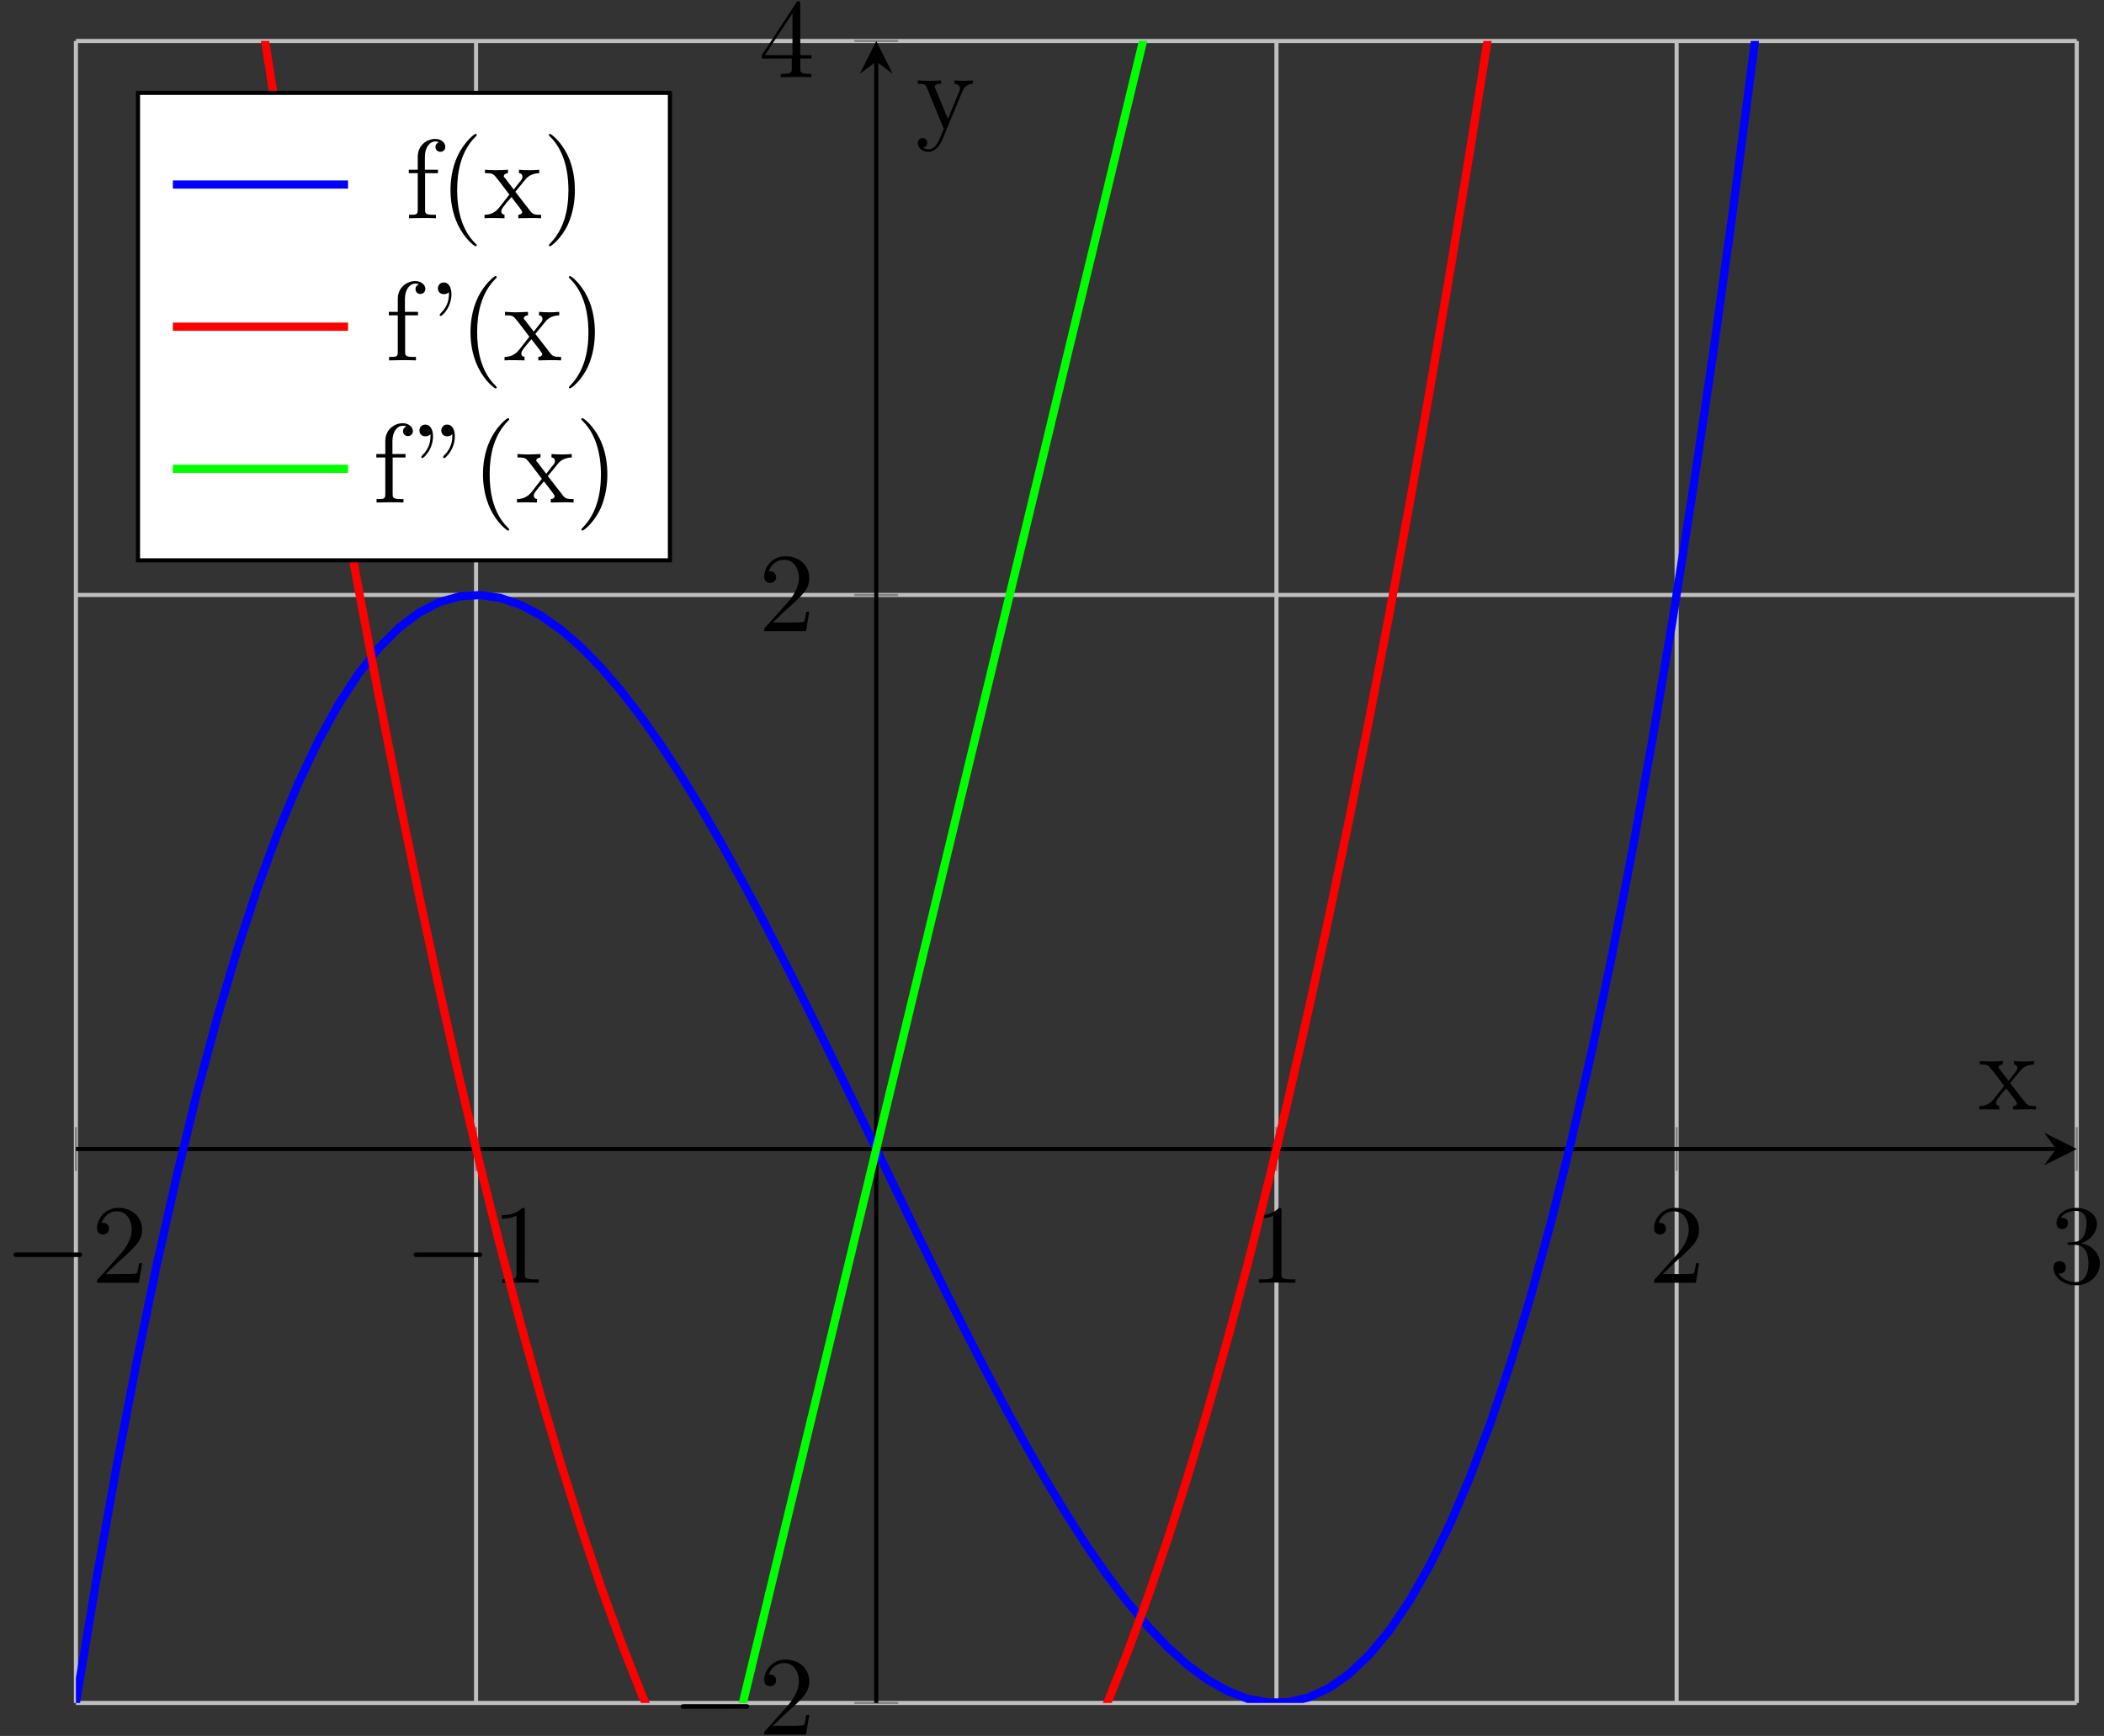 <?xml version="1.0" encoding="UTF-8"?>
<svg xmlns="http://www.w3.org/2000/svg" xmlns:xlink="http://www.w3.org/1999/xlink" width="143pt" height="118pt" viewBox="0 0 143 118" version="1.1">
<rect x="0" y="0" width="143" height="118" fill="#333333" stroke="none"/>
<defs>
<g>
<symbol overflow="visible" id="glyph0-0">
<path style="stroke:none;" d=""/>
</symbol>
<symbol overflow="visible" id="glyph0-1">
<path style="stroke:none;" d="M 5.031 -1.75 C 5.172 -1.75 5.297 -1.75 5.297 -1.906 C 5.297 -2.062 5.172 -2.062 5.031 -2.062 L 0.906 -2.062 C 0.766 -2.062 0.641 -2.062 0.641 -1.906 C 0.641 -1.75 0.766 -1.75 0.906 -1.75 Z M 5.031 -1.75 "/>
</symbol>
<symbol overflow="visible" id="glyph1-0">
<path style="stroke:none;" d=""/>
</symbol>
<symbol overflow="visible" id="glyph1-1">
<path style="stroke:none;" d="M 0.969 -0.594 L 1.781 -1.375 C 2.969 -2.438 3.438 -2.844 3.438 -3.609 C 3.438 -4.484 2.75 -5.094 1.812 -5.094 C 0.953 -5.094 0.375 -4.391 0.375 -3.703 C 0.375 -3.281 0.766 -3.281 0.781 -3.281 C 0.922 -3.281 1.188 -3.375 1.188 -3.688 C 1.188 -3.875 1.047 -4.078 0.781 -4.078 C 0.719 -4.078 0.703 -4.078 0.688 -4.078 C 0.859 -4.562 1.266 -4.859 1.719 -4.859 C 2.406 -4.859 2.734 -4.234 2.734 -3.609 C 2.734 -3 2.359 -2.391 1.938 -1.922 L 0.469 -0.281 C 0.375 -0.203 0.375 -0.188 0.375 0 L 3.219 0 L 3.438 -1.328 L 3.234 -1.328 C 3.203 -1.094 3.141 -0.766 3.078 -0.656 C 3.016 -0.594 2.516 -0.594 2.344 -0.594 Z M 0.969 -0.594 "/>
</symbol>
<symbol overflow="visible" id="glyph1-2">
<path style="stroke:none;" d="M 2.25 -4.891 C 2.25 -5.078 2.25 -5.094 2.078 -5.094 C 1.594 -4.594 0.922 -4.594 0.688 -4.594 L 0.688 -4.359 C 0.828 -4.359 1.281 -4.359 1.688 -4.562 L 1.688 -0.609 C 1.688 -0.328 1.656 -0.234 0.969 -0.234 L 0.719 -0.234 L 0.719 0 C 1 -0.016 1.656 -0.016 1.969 -0.016 C 2.266 -0.016 2.938 -0.016 3.203 0 L 3.203 -0.234 L 2.953 -0.234 C 2.266 -0.234 2.25 -0.328 2.25 -0.609 Z M 2.25 -4.891 "/>
</symbol>
<symbol overflow="visible" id="glyph1-3">
<path style="stroke:none;" d="M 2.219 -2.688 C 2.844 -2.891 3.281 -3.438 3.281 -4.031 C 3.281 -4.656 2.609 -5.094 1.875 -5.094 C 1.109 -5.094 0.531 -4.625 0.531 -4.047 C 0.531 -3.797 0.688 -3.656 0.922 -3.656 C 1.156 -3.656 1.312 -3.812 1.312 -4.047 C 1.312 -4.422 0.953 -4.422 0.828 -4.422 C 1.062 -4.797 1.578 -4.891 1.844 -4.891 C 2.156 -4.891 2.578 -4.734 2.578 -4.047 C 2.578 -3.953 2.562 -3.5 2.375 -3.172 C 2.141 -2.797 1.875 -2.781 1.688 -2.781 C 1.625 -2.766 1.438 -2.75 1.391 -2.75 C 1.328 -2.75 1.281 -2.734 1.281 -2.656 C 1.281 -2.578 1.328 -2.578 1.453 -2.578 L 1.797 -2.578 C 2.422 -2.578 2.703 -2.062 2.703 -1.312 C 2.703 -0.266 2.172 -0.047 1.844 -0.047 C 1.516 -0.047 0.938 -0.172 0.672 -0.625 C 0.938 -0.594 1.172 -0.75 1.172 -1.047 C 1.172 -1.328 0.969 -1.469 0.75 -1.469 C 0.562 -1.469 0.328 -1.375 0.328 -1.031 C 0.328 -0.344 1.031 0.172 1.859 0.172 C 2.797 0.172 3.484 -0.531 3.484 -1.312 C 3.484 -1.938 3.016 -2.531 2.219 -2.688 Z M 2.219 -2.688 "/>
</symbol>
<symbol overflow="visible" id="glyph1-4">
<path style="stroke:none;" d="M 2.25 -1.266 L 2.25 -0.594 C 2.25 -0.328 2.234 -0.234 1.672 -0.234 L 1.5 -0.234 L 1.5 0 C 1.812 -0.016 2.219 -0.016 2.531 -0.016 C 2.859 -0.016 3.266 -0.016 3.578 0 L 3.578 -0.234 L 3.422 -0.234 C 2.844 -0.234 2.828 -0.328 2.828 -0.594 L 2.828 -1.266 L 3.594 -1.266 L 3.594 -1.5 L 2.828 -1.5 L 2.828 -4.969 C 2.828 -5.125 2.828 -5.172 2.719 -5.172 C 2.641 -5.172 2.625 -5.172 2.562 -5.078 L 0.219 -1.5 L 0.219 -1.266 Z M 2.297 -1.5 L 0.422 -1.5 L 2.297 -4.344 Z M 2.297 -1.5 "/>
</symbol>
<symbol overflow="visible" id="glyph1-5">
<path style="stroke:none;" d="M 2.188 -1.797 C 2.422 -2.078 2.719 -2.453 2.891 -2.656 C 3.125 -2.938 3.453 -3.047 3.812 -3.062 L 3.812 -3.297 C 3.609 -3.281 3.375 -3.266 3.172 -3.266 C 2.953 -3.266 2.547 -3.281 2.438 -3.297 L 2.438 -3.062 C 2.609 -3.047 2.672 -2.938 2.672 -2.812 C 2.672 -2.703 2.594 -2.594 2.547 -2.547 L 2.078 -1.953 L 1.484 -2.734 C 1.406 -2.797 1.406 -2.812 1.406 -2.859 C 1.406 -2.984 1.531 -3.047 1.688 -3.062 L 1.688 -3.297 C 1.484 -3.281 0.984 -3.266 0.859 -3.266 C 0.688 -3.266 0.344 -3.281 0.125 -3.297 L 0.125 -3.062 C 0.672 -3.062 0.672 -3.047 1.031 -2.594 L 1.781 -1.609 L 1.062 -0.688 C 0.703 -0.25 0.25 -0.234 0.094 -0.234 L 0.094 0 C 0.297 -0.016 0.531 -0.016 0.719 -0.016 C 0.953 -0.016 1.266 0 1.453 0 L 1.453 -0.234 C 1.281 -0.266 1.234 -0.359 1.234 -0.469 C 1.234 -0.641 1.453 -0.891 1.922 -1.438 L 2.5 -0.688 C 2.562 -0.594 2.656 -0.469 2.656 -0.422 C 2.656 -0.359 2.594 -0.25 2.391 -0.234 L 2.391 0 C 2.609 0 3.047 -0.016 3.203 -0.016 C 3.422 -0.016 3.719 -0.016 3.938 0 L 3.938 -0.234 C 3.531 -0.234 3.391 -0.25 3.219 -0.469 Z M 2.188 -1.797 "/>
</symbol>
<symbol overflow="visible" id="glyph1-6">
<path style="stroke:none;" d="M 3.172 -2.562 C 3.375 -3.047 3.766 -3.062 3.875 -3.062 L 3.875 -3.297 C 3.703 -3.281 3.484 -3.266 3.312 -3.266 C 3.172 -3.266 2.812 -3.281 2.641 -3.297 L 2.641 -3.062 C 2.875 -3.047 3 -2.922 3 -2.734 C 3 -2.656 3 -2.641 2.953 -2.547 L 2.188 -0.672 L 1.344 -2.719 C 1.312 -2.797 1.297 -2.828 1.297 -2.859 C 1.297 -3.062 1.578 -3.062 1.719 -3.062 L 1.719 -3.297 C 1.516 -3.281 1.016 -3.266 0.891 -3.266 C 0.688 -3.266 0.375 -3.281 0.141 -3.297 L 0.141 -3.062 C 0.516 -3.062 0.656 -3.062 0.766 -2.781 L 1.906 0 C 1.875 0.094 1.766 0.344 1.719 0.453 C 1.547 0.875 1.344 1.391 0.844 1.391 C 0.812 1.391 0.641 1.391 0.484 1.266 C 0.719 1.234 0.781 1.062 0.781 0.938 C 0.781 0.734 0.641 0.625 0.469 0.625 C 0.312 0.625 0.141 0.719 0.141 0.953 C 0.141 1.297 0.469 1.562 0.844 1.562 C 1.328 1.562 1.641 1.125 1.828 0.688 Z M 3.172 -2.562 "/>
</symbol>
<symbol overflow="visible" id="glyph1-7">
<path style="stroke:none;" d="M 1.344 -3.297 L 1.344 -4.172 C 1.344 -4.859 1.703 -5.219 2.047 -5.219 C 2.062 -5.219 2.172 -5.219 2.297 -5.172 C 2.203 -5.141 2.062 -5.031 2.062 -4.844 C 2.062 -4.672 2.188 -4.516 2.391 -4.516 C 2.609 -4.516 2.734 -4.672 2.734 -4.859 C 2.734 -5.141 2.438 -5.391 2.047 -5.391 C 1.5 -5.391 0.859 -4.984 0.859 -4.172 L 0.859 -3.297 L 0.25 -3.297 L 0.25 -3.062 L 0.859 -3.062 L 0.859 -0.578 C 0.859 -0.234 0.766 -0.234 0.266 -0.234 L 0.266 0 C 0.562 0 0.922 -0.016 1.125 -0.016 C 1.438 -0.016 1.797 -0.016 2.094 0 L 2.094 -0.234 L 1.938 -0.234 C 1.375 -0.234 1.359 -0.328 1.359 -0.594 L 1.359 -3.062 L 2.234 -3.062 L 2.234 -3.297 Z M 1.344 -3.297 "/>
</symbol>
<symbol overflow="visible" id="glyph1-8">
<path style="stroke:none;" d="M 2.531 1.828 C 2.531 1.812 2.531 1.797 2.406 1.672 C 1.438 0.703 1.203 -0.734 1.203 -1.906 C 1.203 -3.234 1.484 -4.562 2.438 -5.531 C 2.531 -5.609 2.531 -5.625 2.531 -5.656 C 2.531 -5.703 2.5 -5.734 2.453 -5.734 C 2.375 -5.734 1.688 -5.203 1.234 -4.234 C 0.844 -3.406 0.75 -2.547 0.75 -1.906 C 0.75 -1.312 0.844 -0.391 1.266 0.469 C 1.719 1.406 2.375 1.906 2.453 1.906 C 2.5 1.906 2.531 1.891 2.531 1.828 Z M 2.531 1.828 "/>
</symbol>
<symbol overflow="visible" id="glyph1-9">
<path style="stroke:none;" d="M 2.203 -1.906 C 2.203 -2.5 2.125 -3.438 1.703 -4.297 C 1.25 -5.234 0.594 -5.734 0.516 -5.734 C 0.469 -5.734 0.438 -5.703 0.438 -5.656 C 0.438 -5.625 0.438 -5.609 0.578 -5.484 C 1.328 -4.719 1.766 -3.5 1.766 -1.906 C 1.766 -0.609 1.484 0.734 0.531 1.703 C 0.438 1.797 0.438 1.812 0.438 1.828 C 0.438 1.875 0.469 1.906 0.516 1.906 C 0.594 1.906 1.281 1.391 1.734 0.422 C 2.109 -0.422 2.203 -1.266 2.203 -1.906 Z M 2.203 -1.906 "/>
</symbol>
<symbol overflow="visible" id="glyph1-10">
<path style="stroke:none;" d="M 1.578 -4.5 C 1.578 -4.953 1.391 -5.297 1.062 -5.297 C 0.797 -5.297 0.656 -5.094 0.656 -4.891 C 0.656 -4.703 0.781 -4.5 1.062 -4.5 C 1.219 -4.5 1.328 -4.562 1.375 -4.609 C 1.375 -4.625 1.391 -4.641 1.391 -4.641 C 1.406 -4.641 1.406 -4.531 1.406 -4.5 C 1.406 -4.25 1.359 -3.703 0.875 -3.234 C 0.781 -3.141 0.781 -3.125 0.781 -3.109 C 0.781 -3.047 0.812 -3.016 0.859 -3.016 C 0.938 -3.016 1.578 -3.594 1.578 -4.5 Z M 1.578 -4.5 "/>
</symbol>
<symbol overflow="visible" id="glyph1-11">
<path style="stroke:none;" d="M 1.172 -4.5 C 1.172 -4.953 0.984 -5.297 0.656 -5.297 C 0.391 -5.297 0.25 -5.094 0.25 -4.891 C 0.25 -4.703 0.375 -4.5 0.656 -4.5 C 0.812 -4.5 0.922 -4.562 0.969 -4.609 C 0.969 -4.625 0.984 -4.641 0.984 -4.641 C 1 -4.641 1 -4.531 1 -4.5 C 1 -4.25 0.953 -3.703 0.469 -3.234 C 0.375 -3.141 0.375 -3.125 0.375 -3.109 C 0.375 -3.047 0.406 -3.016 0.453 -3.016 C 0.531 -3.016 1.172 -3.594 1.172 -4.5 Z M 2.656 -4.5 C 2.656 -4.953 2.469 -5.297 2.141 -5.297 C 1.875 -5.297 1.734 -5.094 1.734 -4.891 C 1.734 -4.703 1.859 -4.5 2.141 -4.5 C 2.297 -4.5 2.406 -4.562 2.438 -4.609 C 2.453 -4.625 2.453 -4.641 2.469 -4.641 C 2.484 -4.641 2.484 -4.531 2.484 -4.5 C 2.484 -4.25 2.438 -3.703 1.953 -3.234 C 1.859 -3.141 1.859 -3.125 1.859 -3.109 C 1.859 -3.047 1.891 -3.016 1.938 -3.016 C 2.016 -3.016 2.656 -3.594 2.656 -4.5 Z M 2.656 -4.5 "/>
</symbol>
</g>
<clipPath id="clip1">
  <path d="M 5.16 2.785 L 141.148 2.785 L 141.148 115.758 L 5.16 115.758 Z M 5.16 2.785 "/>
</clipPath>
</defs>
<g id="surface1">
<path style="fill:none;stroke-width:0.399;stroke-linecap:butt;stroke-linejoin:miter;stroke:rgb(75%,75%,75%);stroke-opacity:1;stroke-miterlimit:10;" d="M 0.002 268.986 L 0.002 430.376 M 38.853 268.986 L 38.853 430.376 M 116.565 268.986 L 116.565 430.376 M 155.421 268.986 L 155.421 430.376 M 194.271 268.986 L 194.271 430.376 " transform="matrix(0.7,0,0,-0.7,5.159,304.048)"/>
<path style="fill:none;stroke-width:0.399;stroke-linecap:butt;stroke-linejoin:miter;stroke:rgb(75%,75%,75%);stroke-opacity:1;stroke-miterlimit:10;" d="M 0.002 268.986 L 194.271 268.986 M 0.002 376.581 L 194.271 376.581 M 0.002 430.376 L 194.271 430.376 " transform="matrix(0.7,0,0,-0.7,5.159,304.048)"/>
<path style="fill:none;stroke-width:0.199;stroke-linecap:butt;stroke-linejoin:miter;stroke:rgb(50%,50%,50%);stroke-opacity:1;stroke-miterlimit:10;" d="M 0.002 320.655 L 0.002 324.907 M 38.853 320.655 L 38.853 324.907 M 116.565 320.655 L 116.565 324.907 M 155.421 320.655 L 155.421 324.907 M 194.271 320.655 L 194.271 324.907 " transform="matrix(0.7,0,0,-0.7,5.159,304.048)"/>
<path style="fill:none;stroke-width:0.199;stroke-linecap:butt;stroke-linejoin:miter;stroke:rgb(50%,50%,50%);stroke-opacity:1;stroke-miterlimit:10;" d="M 75.583 268.986 L 79.835 268.986 M 75.583 376.581 L 79.835 376.581 M 75.583 430.376 L 79.835 430.376 " transform="matrix(0.7,0,0,-0.7,5.159,304.048)"/>
<path style="fill:none;stroke-width:0.399;stroke-linecap:butt;stroke-linejoin:miter;stroke:rgb(0%,0%,0%);stroke-opacity:1;stroke-miterlimit:10;" d="M 0.002 322.781 L 192.279 322.781 " transform="matrix(0.7,0,0,-0.7,5.159,304.048)"/>
<path style=" stroke:none;fill-rule:nonzero;fill:rgb(0%,0%,0%);fill-opacity:1;" d="M 141.148 78.102 L 138.918 76.984 L 139.754 78.102 L 138.918 79.215 "/>
<path style="fill:none;stroke-width:0.399;stroke-linecap:butt;stroke-linejoin:miter;stroke:rgb(0%,0%,0%);stroke-opacity:1;stroke-miterlimit:10;" d="M 77.709 268.986 L 77.709 428.384 " transform="matrix(0.7,0,0,-0.7,5.159,304.048)"/>
<path style=" stroke:none;fill-rule:nonzero;fill:rgb(0%,0%,0%);fill-opacity:1;" d="M 59.555 2.785 L 58.438 5.016 L 59.555 4.18 L 60.672 5.016 "/>
<g style="fill:rgb(0%,0%,0%);fill-opacity:1;">
  <use xlink:href="#glyph0-1" x="0.28" y="87.197"/>
</g>
<g style="fill:rgb(0%,0%,0%);fill-opacity:1;">
  <use xlink:href="#glyph1-1" x="6.22" y="87.197"/>
</g>
<g style="fill:rgb(0%,0%,0%);fill-opacity:1;">
  <use xlink:href="#glyph0-1" x="27.478" y="87.197"/>
</g>
<g style="fill:rgb(0%,0%,0%);fill-opacity:1;">
  <use xlink:href="#glyph1-2" x="33.417" y="87.197"/>
</g>
<g style="fill:rgb(0%,0%,0%);fill-opacity:1;">
  <use xlink:href="#glyph1-2" x="84.844" y="87.197"/>
</g>
<g style="fill:rgb(0%,0%,0%);fill-opacity:1;">
  <use xlink:href="#glyph1-1" x="112.041" y="87.197"/>
</g>
<g style="fill:rgb(0%,0%,0%);fill-opacity:1;">
  <use xlink:href="#glyph1-3" x="139.239" y="87.197"/>
</g>
<g style="fill:rgb(0%,0%,0%);fill-opacity:1;">
  <use xlink:href="#glyph0-1" x="45.624" y="117.903"/>
</g>
<g style="fill:rgb(0%,0%,0%);fill-opacity:1;">
  <use xlink:href="#glyph1-1" x="51.564" y="117.903"/>
</g>
<g style="fill:rgb(0%,0%,0%);fill-opacity:1;">
  <use xlink:href="#glyph1-1" x="51.564" y="42.907"/>
</g>
<g style="fill:rgb(0%,0%,0%);fill-opacity:1;">
  <use xlink:href="#glyph1-4" x="51.564" y="5.249"/>
</g>
<g clip-path="url(#clip1)" clip-rule="nonzero">
<path style="fill:none;stroke-width:0.797;stroke-linecap:butt;stroke-linejoin:miter;stroke:rgb(0%,0%,100%);stroke-opacity:1;stroke-miterlimit:10;" d="M 0.002 268.986 L 1.961 280.805 L 3.925 291.821 L 5.89 302.055 L 7.848 311.525 L 9.813 320.259 L 11.771 328.272 L 13.736 335.588 L 15.7 342.223 L 17.659 348.205 L 19.623 353.551 L 21.587 358.278 L 23.546 362.413 L 25.51 365.973 L 27.474 368.981 L 29.433 371.453 L 31.397 373.417 L 33.362 374.89 L 35.32 375.895 L 37.285 376.447 L 39.249 376.57 L 41.208 376.291 L 43.172 375.621 L 45.131 374.583 L 47.095 373.205 L 49.059 371.503 L 51.018 369.494 L 52.982 367.206 L 54.947 364.65 L 56.905 361.86 L 58.87 358.841 L 60.834 355.632 L 62.793 352.24 L 64.757 348.685 L 66.721 345.002 L 68.68 341.196 L 70.644 337.295 L 72.608 333.322 L 74.567 329.293 L 76.531 325.231 L 78.49 321.157 L 80.454 317.089 L 82.419 313.054 L 84.377 309.064 L 86.342 305.147 L 88.306 301.324 L 90.265 297.613 L 92.229 294.031 L 94.193 290.605 L 96.152 287.351 L 98.116 284.299 L 100.08 281.458 L 102.039 278.858 L 104.003 276.509 L 105.968 274.444 L 107.926 272.675 L 109.891 271.23 L 111.849 270.125 L 113.814 269.382 L 115.778 269.02 L 117.737 269.059 L 119.701 269.528 L 121.665 270.437 L 123.624 271.81 L 125.588 273.674 L 127.553 276.045 L 129.511 278.942 L 131.476 282.39 L 133.44 286.408 L 135.399 291.012 L 137.363 296.23 L 139.327 302.083 L 141.286 308.584 L 143.25 315.761 L 145.209 323.635 L 147.173 332.217 L 149.137 341.542 L 151.096 351.62 L 153.06 362.474 L 155.025 374.131 L 156.983 386.603 L 158.948 399.918 L 160.912 414.092 L 162.871 429.148 L 164.835 445.108 L 166.799 461.988 L 168.758 479.812 L 170.722 498.601 L 172.687 518.378 L 174.645 539.159 L 176.61 560.967 L 178.574 583.824 L 180.532 607.747 L 182.497 632.764 L 184.455 658.886 L 186.42 686.14 L 188.384 714.55 L 190.343 744.131 L 192.307 774.901 L 194.271 806.888 " transform="matrix(0.7,0,0,-0.7,5.159,304.048)"/>
<path style="fill:none;stroke-width:0.797;stroke-linecap:butt;stroke-linejoin:miter;stroke:rgb(100%,0%,0%);stroke-opacity:1;stroke-miterlimit:10;" d="M 0.002 564.868 L 1.961 548.774 L 3.925 533.088 L 5.89 517.814 L 7.848 502.954 L 9.813 488.506 L 11.771 474.466 L 13.736 460.845 L 15.7 447.63 L 17.659 434.823 L 19.623 422.435 L 21.587 410.454 L 23.546 398.886 L 25.51 387.731 L 27.474 376.988 L 29.433 366.654 L 31.397 356.732 L 33.362 347.223 L 35.32 338.127 L 37.285 329.438 L 39.249 321.163 L 41.208 313.3 L 43.172 305.85 L 45.131 298.808 L 47.095 292.184 L 49.059 285.967 L 51.018 280.164 L 52.982 274.768 L 54.947 269.784 L 56.905 265.22 L 58.87 261.057 L 60.834 257.312 L 62.793 253.975 L 64.757 251.057 L 66.721 248.545 L 68.68 246.442 L 70.644 244.756 L 72.608 243.478 L 74.567 242.613 L 76.531 242.161 L 78.49 242.117 L 80.454 242.491 L 82.419 243.272 L 84.377 244.466 L 86.342 246.068 L 88.306 248.088 L 90.265 250.515 L 92.229 253.356 L 94.193 256.609 L 96.152 260.27 L 98.116 264.343 L 100.08 268.83 L 102.039 273.73 L 104.003 279.042 L 105.968 284.762 L 107.926 290.895 L 109.891 297.441 L 111.849 304.399 L 113.814 311.765 L 115.778 319.544 L 117.737 327.736 L 119.701 336.341 L 121.665 345.353 L 123.624 354.779 L 125.588 364.617 L 127.553 374.868 L 129.511 385.532 L 131.476 396.603 L 133.44 408.088 L 135.399 419.985 L 137.363 432.295 L 139.327 445.013 L 141.286 458.144 L 143.25 471.687 L 145.209 485.644 L 147.173 500.007 L 149.137 514.784 L 151.096 529.974 L 153.06 545.577 L 155.025 561.592 L 156.983 578.015 L 158.948 594.851 L 160.912 612.1 L 162.871 629.756 L 164.835 647.831 L 166.799 666.313 L 168.758 685.208 L 170.722 704.511 L 172.687 724.232 L 174.645 744.36 L 176.61 764.901 L 178.574 785.856 L 180.532 807.217 L 182.497 828.997 L 184.455 851.185 L 186.42 873.785 L 188.384 896.793 L 190.343 920.214 L 192.307 944.048 L 194.271 968.294 " transform="matrix(0.7,0,0,-0.7,5.159,304.048)"/>
<path style="fill:none;stroke-width:0.797;stroke-linecap:butt;stroke-linejoin:miter;stroke:rgb(0%,100%,0%);stroke-opacity:1;stroke-miterlimit:10;" d="M 0.002 0.002 L 1.961 8.149 L 5.89 24.455 L 7.848 32.602 L 9.813 40.755 L 11.771 48.908 L 13.736 57.055 L 15.7 65.208 L 17.659 73.356 L 21.587 89.661 L 23.546 97.809 L 27.474 114.115 L 29.433 122.262 L 33.362 138.568 L 35.32 146.715 L 37.285 154.868 L 39.249 163.015 L 41.208 171.168 L 43.172 179.321 L 45.131 187.468 L 49.059 203.774 L 51.018 211.922 L 54.947 228.227 L 56.905 236.375 L 60.834 252.68 L 62.793 260.828 L 64.757 268.981 L 66.721 277.128 L 68.68 285.281 L 70.644 293.434 L 72.608 301.581 L 74.567 309.734 L 76.531 317.887 L 78.49 326.034 L 82.419 342.34 L 84.377 350.487 L 88.306 366.793 L 90.265 374.941 L 92.229 383.093 L 94.193 391.241 L 96.152 399.394 L 98.116 407.547 L 100.08 415.694 L 102.039 423.847 L 104.003 432 L 105.968 440.147 L 107.926 448.3 L 109.891 456.453 L 111.849 464.6 L 113.814 472.753 L 115.778 480.9 L 117.737 489.053 L 119.701 497.206 L 121.665 505.353 L 123.624 513.506 L 125.588 521.659 L 127.553 529.807 L 129.511 537.959 L 131.476 546.112 L 133.44 554.26 L 135.399 562.413 L 137.363 570.566 L 139.327 578.713 L 141.286 586.866 L 143.25 595.013 L 145.209 603.166 L 147.173 611.319 L 149.137 619.466 L 151.096 627.619 L 153.06 635.772 L 155.025 643.919 L 156.983 652.072 L 158.948 660.225 L 160.912 668.372 L 162.871 676.525 L 164.835 684.678 L 166.799 692.826 L 168.758 700.978 L 170.722 709.126 L 172.687 717.279 L 174.645 725.432 L 176.61 733.579 L 178.574 741.732 L 180.532 749.885 L 182.497 758.032 L 184.455 766.185 L 186.42 774.338 L 188.384 782.485 L 190.343 790.638 L 192.307 798.785 L 194.271 806.938 " transform="matrix(0.7,0,0,-0.7,5.159,304.048)"/>
</g>
<g style="fill:rgb(0%,0%,0%);fill-opacity:1;">
  <use xlink:href="#glyph1-5" x="134.434" y="75.419"/>
</g>
<g style="fill:rgb(0%,0%,0%);fill-opacity:1;">
  <use xlink:href="#glyph1-6" x="62.239" y="8.761"/>
</g>
<path style="fill-rule:nonzero;fill:rgb(100%,100%,100%);fill-opacity:1;stroke-width:0.399;stroke-linecap:butt;stroke-linejoin:miter;stroke:rgb(0%,0%,0%);stroke-opacity:1;stroke-miterlimit:10;" d="M 6.029 379.941 L 57.675 379.941 L 57.675 425.337 L 6.029 425.337 Z M 6.029 379.941 " transform="matrix(0.7,0,0,-0.7,5.159,304.048)"/>
<path style="fill:none;stroke-width:0.797;stroke-linecap:butt;stroke-linejoin:miter;stroke:rgb(0%,0%,100%);stroke-opacity:1;stroke-miterlimit:10;" d="M 0.001 0 L 17.01 0 " transform="matrix(0.7,0,0,-0.7,11.749,12.543)"/>
<g style="fill:rgb(0%,0%,0%);fill-opacity:1;">
  <use xlink:href="#glyph1-7" x="27.534" y="14.834"/>
  <use xlink:href="#glyph1-8" x="29.868" y="14.834"/>
  <use xlink:href="#glyph1-5" x="32.837" y="14.834"/>
  <use xlink:href="#glyph1-9" x="36.868" y="14.834"/>
</g>
<path style="fill:none;stroke-width:0.797;stroke-linecap:butt;stroke-linejoin:miter;stroke:rgb(100%,0%,0%);stroke-opacity:1;stroke-miterlimit:10;" d="M 0.001 -0.003 L 17.01 -0.003 " transform="matrix(0.7,0,0,-0.7,11.749,22.205)"/>
<g style="fill:rgb(0%,0%,0%);fill-opacity:1;">
  <use xlink:href="#glyph1-7" x="26.177" y="24.496"/>
</g>
<g style="fill:rgb(0%,0%,0%);fill-opacity:1;">
  <use xlink:href="#glyph1-10" x="29.106" y="24.496"/>
  <use xlink:href="#glyph1-8" x="31.227" y="24.496"/>
  <use xlink:href="#glyph1-5" x="34.197" y="24.496"/>
  <use xlink:href="#glyph1-9" x="38.228" y="24.496"/>
</g>
<path style="fill:none;stroke-width:0.797;stroke-linecap:butt;stroke-linejoin:miter;stroke:rgb(0%,100%,0%);stroke-opacity:1;stroke-miterlimit:10;" d="M 0.001 0 L 17.01 0 " transform="matrix(0.7,0,0,-0.7,11.749,31.867)"/>
<g style="fill:rgb(0%,0%,0%);fill-opacity:1;">
  <use xlink:href="#glyph1-7" x="25.328" y="34.158"/>
</g>
<g style="fill:rgb(0%,0%,0%);fill-opacity:1;">
  <use xlink:href="#glyph1-11" x="28.258" y="34.158"/>
  <use xlink:href="#glyph1-8" x="32.076" y="34.158"/>
  <use xlink:href="#glyph1-5" x="35.046" y="34.158"/>
  <use xlink:href="#glyph1-9" x="39.076" y="34.158"/>
</g>
</g>
</svg>
<!--Rendered by QuickLaTeX.com-->